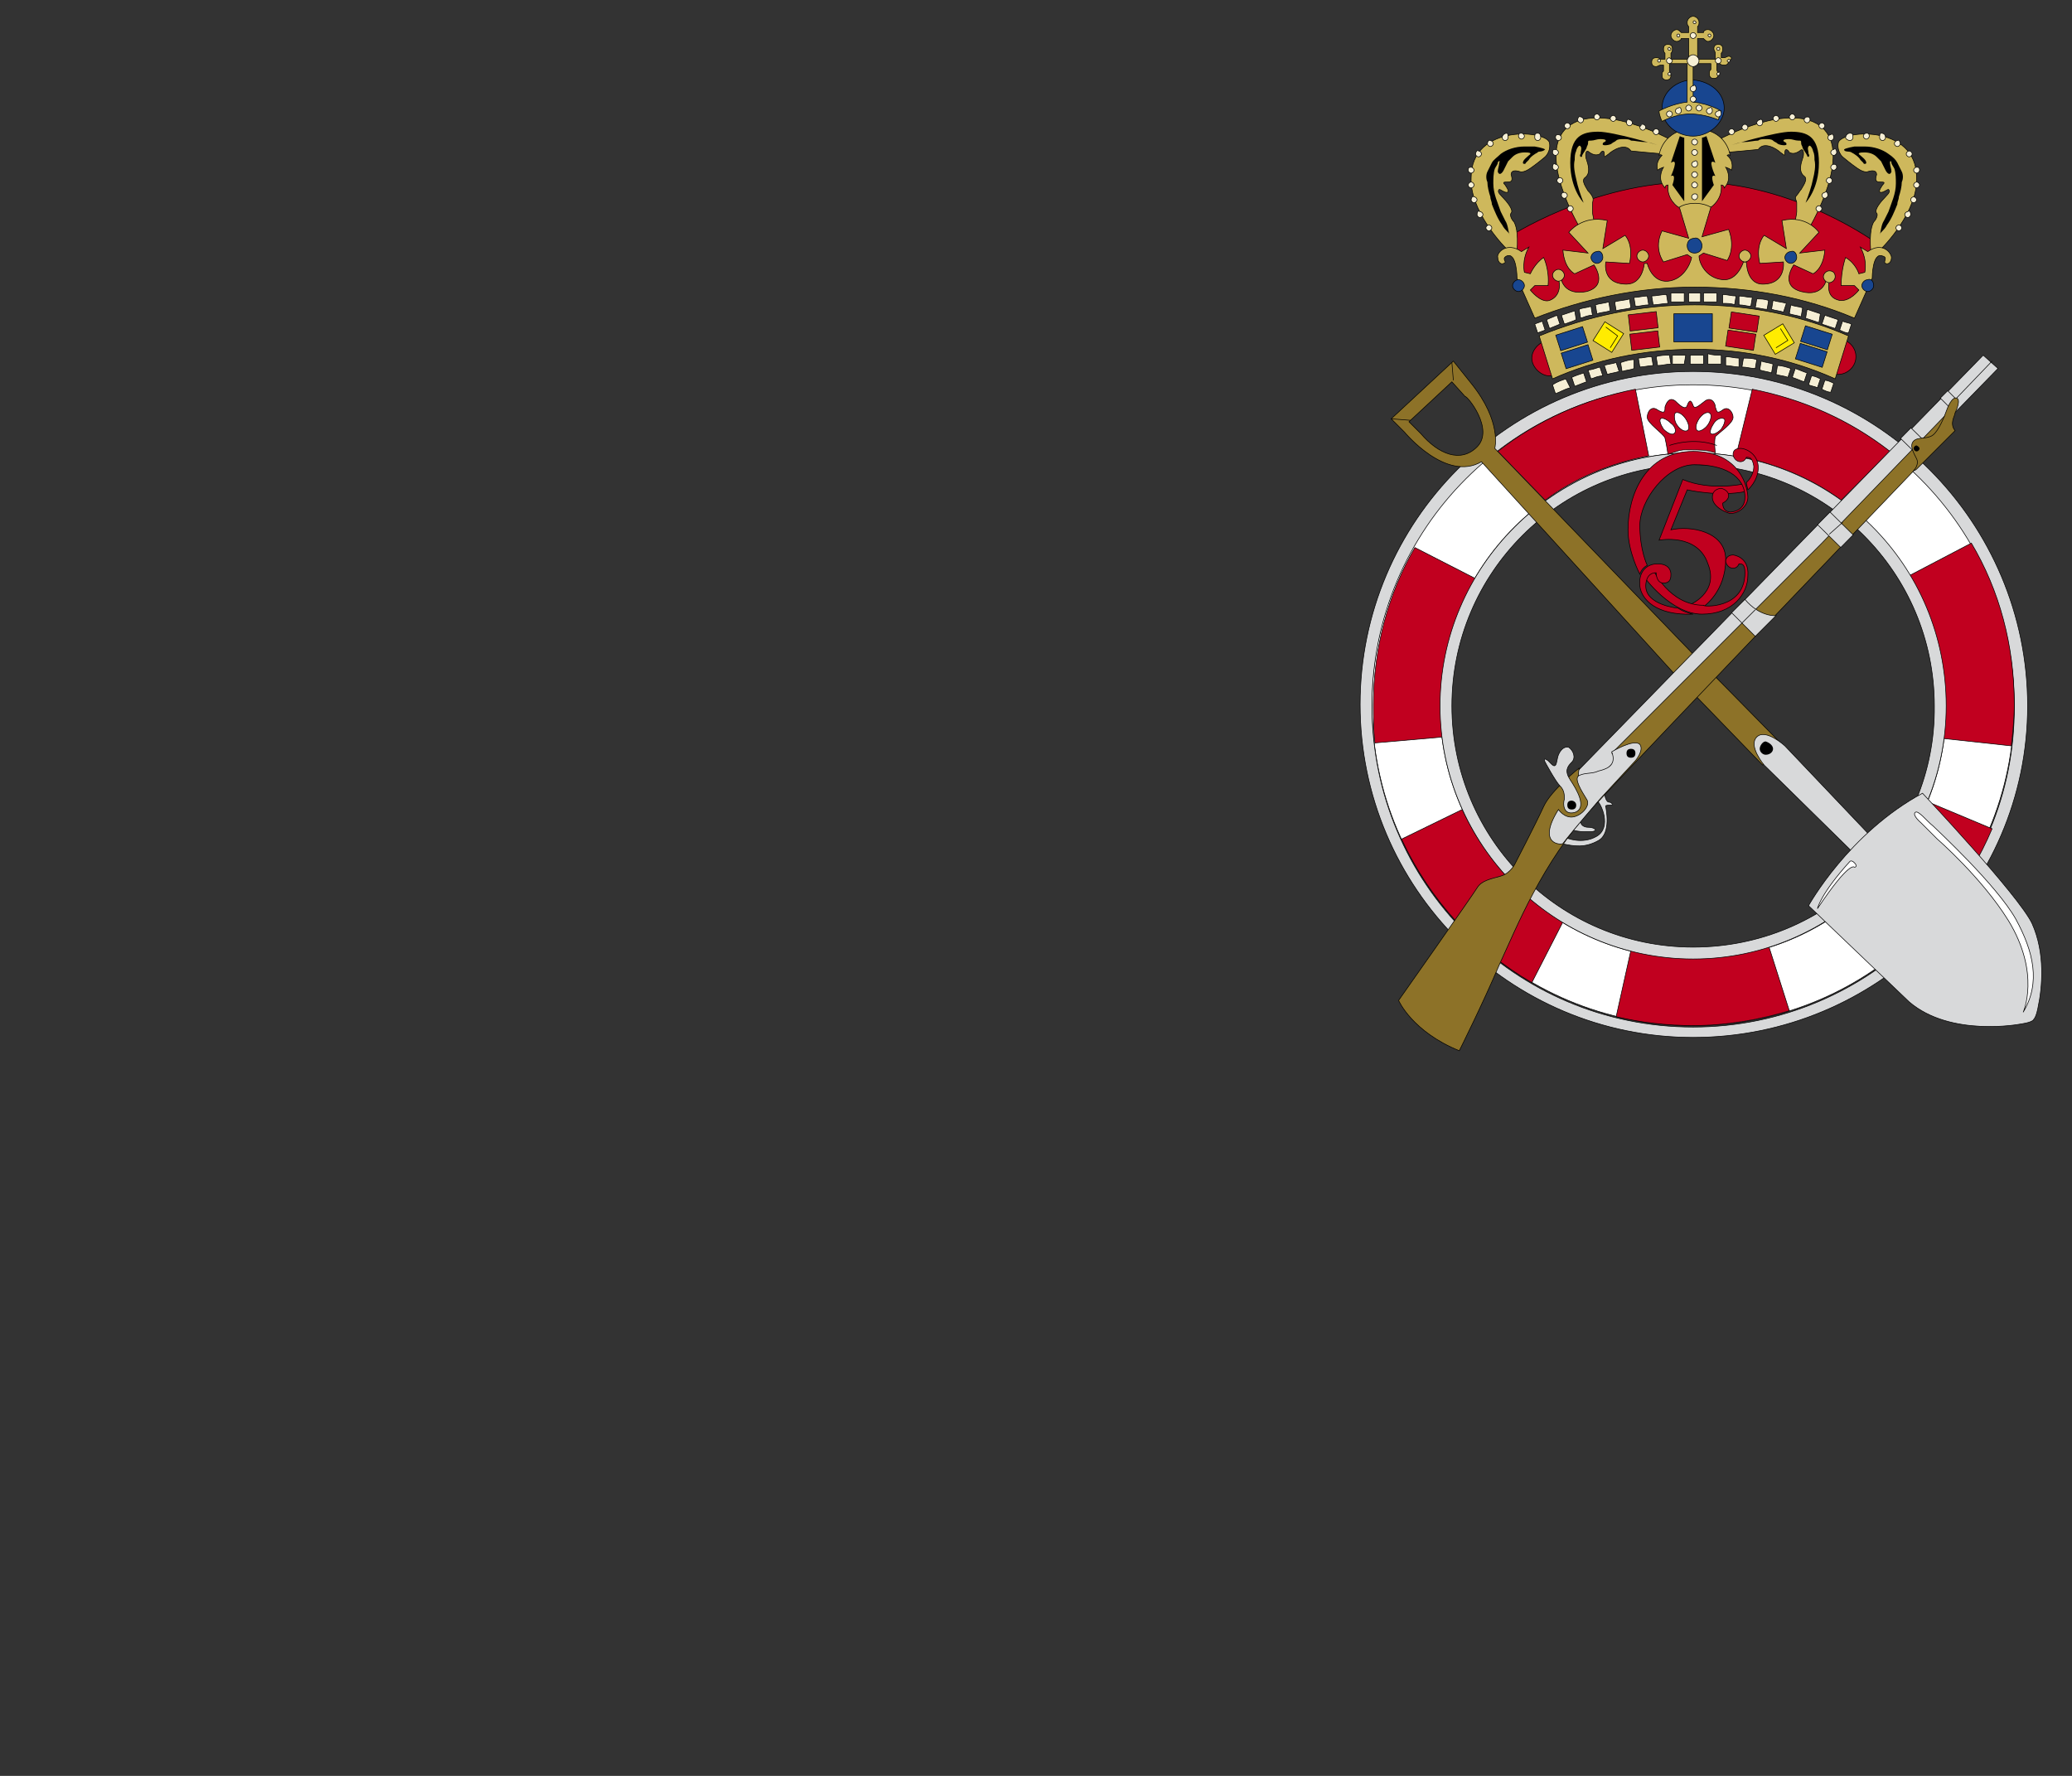 <?xml version="1.0" encoding="utf-8"?>
<!-- Generator: Adobe Illustrator 24.1.3, SVG Export Plug-In . SVG Version: 6.00 Build 0)  -->
<svg version="1.1" id="Lag_1" xmlns="http://www.w3.org/2000/svg" xmlns:xlink="http://www.w3.org/1999/xlink" x="0px" y="0px"
	 viewBox="0 0 140 120" style="enable-background:new 0 0 140 120;" xml:space="preserve">
<rect x="0" y="0" width="140" height="120" fill="#333333" stroke="none"/>
<style type="text/css">
	.st0{fill:#050606;stroke:#050606;stroke-width:8.778917e-02;stroke-miterlimit:10;}
	.st1{fill:#FFFFFF;stroke:#000000;stroke-width:4.081010e-02;}
	.st2{fill:#D8D9DA;stroke:#000000;stroke-width:4.081010e-02;}
	.st3{fill:#C1001F;stroke:#000000;stroke-width:4.081010e-02;}
	.st4{fill:#8D7228;stroke:#000000;stroke-width:4.081010e-02;}
	.st5{fill:none;stroke:#000000;stroke-width:4.081010e-02;}
	.st6{fill:#D8D9DA;stroke:#000000;stroke-width:4.080885e-02;stroke-miterlimit:4;}
	.st7{fill:#D8D9DA;stroke:#000000;stroke-width:4.081086e-02;stroke-miterlimit:4;}
	.st8{fill:#CEB85C;stroke:#000000;stroke-width:4.081010e-02;}
	.st9{fill:#F6EFD5;stroke:#000000;stroke-width:4.081010e-02;}
	.st10{fill:#FFEC00;stroke:#000000;stroke-width:4.081155e-02;stroke-miterlimit:4;}
	.st11{fill:#FFEC00;stroke:#000000;stroke-width:4.081038e-02;stroke-miterlimit:4;}
	.st12{fill:#184690;stroke:#000000;stroke-width:4.081010e-02;}
	.st13{fill:#184690;stroke:#000000;stroke-width:4.080959e-02;stroke-miterlimit:4;}
	.st14{fill:#184690;stroke:#000000;stroke-width:4.081039e-02;stroke-miterlimit:4;}
	.st15{fill:#C1001F;stroke:#000000;stroke-width:4.080941e-02;stroke-miterlimit:4;}
	.st16{fill:#C1001F;stroke:#000000;stroke-width:4.080960e-02;stroke-miterlimit:4;}
	.st17{fill:#184690;stroke:#000000;stroke-width:4.080854e-02;stroke-miterlimit:4;}
	.st18{fill:#184690;stroke:#000000;stroke-width:4.081153e-02;stroke-miterlimit:4;}
	.st19{fill:#C1001F;stroke:#000000;stroke-width:4.081075e-02;stroke-miterlimit:4;}
</style>
<path class="st0" d="M94.8,68.5"/>
<g>
	<path class="st1" d="M114.4,25.9c-12,0-21.7,9.7-21.7,21.7c0,12,9.7,21.7,21.7,21.7c12,0,21.7-9.7,21.7-21.7
		C136.2,35.7,126.4,25.9,114.4,25.9z M114.4,64.8c-9.4,0-17.1-7.7-17.1-17.1c0-9.4,7.7-17.1,17.1-17.1c9.4,0,17.1,7.7,17.1,17.1
		C131.5,57.1,123.9,64.8,114.4,64.8z"/>
	<path class="st2" d="M114.4,25.1c-12.4,0-22.5,10.1-22.5,22.5s10.1,22.5,22.5,22.5S137,60.1,137,47.7S126.9,25.1,114.4,25.1z
		 M114.4,69.4c-12,0-21.7-9.7-21.7-21.7c0-12,9.7-21.7,21.7-21.7c12,0,21.7,9.7,21.7,21.7C136.2,59.6,126.4,69.4,114.4,69.4z"/>
	<path class="st3" d="M124,61.8c2.8-1.9,5-4.5,6.3-7.6l4.3,1.8c-1.6,3.8-4.2,7-7.5,9.4L124,61.8z"/>
	<path class="st3" d="M110.2,64.2c1.4,0.3,2.8,0.5,4.2,0.5c1.8,0,3.5-0.3,5.1-0.8l1.4,4.4c-2,0.6-4.2,1-6.5,1
		c-1.8,0-3.5-0.2-5.2-0.6L110.2,64.2z"/>
	<path class="st3" d="M94.7,56.7c1.9,4.1,5,7.5,8.8,9.7l2.1-4.1c-3-1.8-5.3-4.4-6.8-7.6L94.7,56.7z"/>
	<path class="st3" d="M92.9,50.2c-0.1-0.8-0.1-1.7-0.1-2.6c0-3.8,1-7.5,2.8-10.6l4.1,2.1c-1.4,2.5-2.3,5.4-2.3,8.5
		c0,0.7,0,1.5,0.1,2.2L92.9,50.2z"/>
	<path class="st3" d="M133.2,36.7c1.9,3.2,2.9,6.9,2.9,10.9c0,0.9-0.1,1.9-0.2,2.8l-4.6-0.5c0.1-0.7,0.1-1.5,0.1-2.2
		c0-3.2-0.9-6.2-2.4-8.8L133.2,36.7z"/>
	<path class="st3" d="M127.7,30.5c-2.7-2.1-5.8-3.5-9.3-4.2l-1.1,4.5c2.6,0.5,5.1,1.5,7.1,3L127.7,30.5z"/>
	<path class="st3" d="M104.4,33.8c2-1.5,4.4-2.5,7-3l-0.9-4.5c-3.5,0.7-6.6,2.1-9.3,4.2L104.4,33.8z"/>
	<path class="st2" d="M114.4,30.6c-9.4,0-17.1,7.7-17.1,17.1c0,9.4,7.7,17.1,17.1,17.1c9.4,0,17.1-7.7,17.1-17.1
		C131.5,38.2,123.9,30.6,114.4,30.6z M114.4,64c-9,0-16.3-7.3-16.3-16.3s7.3-16.3,16.3-16.3s16.3,7.3,16.3,16.3
		C130.8,56.7,123.5,64,114.4,64z"/>
	<path class="st4" d="M114.4,44.2L101,30.3c0,0,0.5-1.8-1.6-4.4l-1.2-1.5L94,28.3l0.9,0.9c0,0,2.8,3.4,5.2,2l13,14.3l6,6.2l1.4-1.3
		L114.4,44.2z M99.8,30.2c-1.1,1.1-2.6,0.5-3.8-0.9l-0.8-0.8l2.9-2.7l0.9,1C99.1,26.7,101,29,99.8,30.2z"/>
	<path class="st2" d="M126.3,56.4l-5.7-6c0,0-1.3-1.2-1.9-0.6c-0.6,0.6,0.5,1.9,0.5,1.9l6,5.9L126.3,56.4z"/>
	<path d="M119.8,50.6c0,0.2-0.2,0.4-0.5,0.4c-0.2,0-0.4-0.2-0.4-0.4c0-0.2,0.2-0.5,0.4-0.5C119.6,50.2,119.8,50.4,119.8,50.6z"/>
	<path class="st2" d="M129,67.7c2.8,2.4,7.5,1.5,7.5,1.5s0.8-0.1,0.9-0.3c0.2-0.2,0.3-0.8,0.3-0.8c0.3-1.4,0.5-3.7-0.4-5.7
		c-0.9-1.9-7.4-8.8-7.4-8.8c-5,2.7-7.7,7.6-7.7,7.6L129,67.7z"/>
	<path class="st1" d="M136.7,68.4c0,0,1.2-2.6-1-6.2c-1.8-2.9-4.8-5.5-4.8-5.5l-1.1-1.1c0,0-0.6-0.5-0.4-0.7
		c0.2-0.2,0.8,0.6,1.2,0.9c0.3,0.3,4.3,4,5.6,6.3C137.4,64.3,137.9,66.4,136.7,68.4z"/>
	<path class="st1" d="M122.8,61.4c0,0,0.2-1,2.2-3.2c0,0,0.1-0.1,0.3,0.1c0.2,0.2,0.1,0.3,0,0.3C125.3,58.6,125,58.1,122.8,61.4z"/>
	<line class="st5" x1="98.1" y1="24.5" x2="98.2" y2="25.7"/>
	<line class="st5" x1="94" y1="28.3" x2="95.3" y2="28.4"/>
	<path class="st2" d="M106.6,52.1c0,0-0.2,0.8,0.4,1.5l28-28.7l-1-0.9L106.6,52.1"/>
	<path class="st2" d="M106.3,56.1c0,0,0.3,0.1,0.8,0.1s0.6,0,0.7-0.1c0-0.1-0.2-0.2-0.5-0.2c-0.2,0-0.5-0.1-0.5-0.4L106.3,56.1z"/>
	<path class="st2" d="M108.4,53.6c0,0,0.1,0.6,0.3,0.6c0.2,0,0.3,0.2,0.2,0.2c-0.1,0-0.5,0-0.4,0.1c0,0.1,0.4,1.8-0.5,2.3
		c-0.9,0.5-1.6,0.4-2.5,0.2l0.3-0.4c0,0,1.1,0.5,2.1-0.1c1-0.6,0.3-2.2,0-2.4L108.4,53.6z"/>
	<path class="st4" d="M108.9,50.9l14.2-14.2l8.4-8.7l0.5,1c0,0-21.2,22.1-24.5,25.7s-5,7.9-6.2,10.5c-1.1,2.6-2.7,5.8-2.7,5.8
		c-3.2-1.3-4.1-3.4-4.1-3.4s5-7.1,5.3-7.6c0.3-0.5,0.9-0.6,1.6-0.8s1-0.9,1-0.9s1.4-2.7,1.9-3.8c0.5-1.1,2.4-2.6,2.4-2.6
		s-0.1,0.5,0,0.8c0.1,0.3,0.9,0,0.9,0S110.3,51.9,108.9,50.9"/>
	<path class="st2" d="M104.4,51.5c0,0-0.2-0.4,0.2-0.1c0.3,0.3,0.5,0.6,0.6,0c0.1-0.7,0.5-1,0.8-0.9c0.3,0.2,0.5,0.7,0.2,1
		c-0.3,0.3-0.5,0.6-0.1,1.2c0.4,0.6,1.2,1.9,0.3,2.2c-0.8,0.2-0.8-0.6-0.7-0.9c0-0.3,0-0.6-0.3-0.9
		C105.1,52.8,104.4,51.5,104.4,51.5z"/>
	<path d="M106.5,54.4c0,0.2-0.1,0.3-0.3,0.3c-0.2,0-0.3-0.1-0.3-0.3c0-0.2,0.1-0.3,0.3-0.3C106.3,54.1,106.5,54.2,106.5,54.4z"/>
	<path class="st2" d="M105.3,54.7c0,0,0.4,0.6,1,0.5c0.6-0.1,1.2-0.8,0.9-1.2c-0.3-0.5-0.9-1.4-0.5-1.6c0.4-0.2,0.9-0.1,1.3-0.3
		c0.4-0.1,1.3-0.3,0.9-1.3c0,0,1.5-0.9,1.9-0.5c0.3,0.4-0.3,1.1-0.3,1.1l-2.4,2.6c0,0-1.9,2.2-2.5,3
		C105.5,57.1,103.8,57.1,105.3,54.7z"/>
	<path d="M110.5,50.9c0,0.2-0.1,0.3-0.3,0.3c-0.2,0-0.3-0.1-0.3-0.3c0-0.2,0.1-0.3,0.3-0.3C110.4,50.6,110.5,50.7,110.5,50.9z"/>
	<path class="st5" d="M108.9,50.9"/>
	<polygon class="st2" points="132.2,27 131.7,27.5 131.1,26.9 131.6,26.4 	"/>
	<rect x="128.7" y="29.1" transform="matrix(0.7 -0.714 0.714 0.7 17.55 101.146)" class="st6" width="1" height="1.2"/>
	<g>
		<path class="st4" d="M132.1,29.1l-2.6,2.6c0,0-0.1,0.1-0.2,0.1c0,0,0.4-0.4,0.2-0.8c-0.2-0.4-0.5-0.9-0.2-1.2
			c0.3-0.3,0.9-0.1,1.3-0.4c0.4-0.3,0.8-1.3,0.9-1.6c0.1-0.3,0.4-1,0.7-0.9c0.3,0.1,0,0.8-0.1,1C132.1,28.1,131.7,28.6,132.1,29.1z"
			/>
		<path d="M129.7,30.3c0,0.1-0.1,0.2-0.2,0.2c-0.1,0-0.2-0.1-0.2-0.2c0-0.1,0.1-0.2,0.2-0.2C129.7,30.2,129.7,30.3,129.7,30.3z"/>
	</g>
	
		<rect x="123.4" y="34.6" transform="matrix(0.702 -0.712 0.712 0.702 11.545 99.023)" class="st7" width="1.2" height="2.2"/>
	<path class="st2" d="M117.9,40.5l-0.9,0.9l1.6,1.6l1.4-1.4C120,41.6,118.9,41.7,117.9,40.5z"/>
	<line class="st5" x1="132.2" y1="26.9" x2="134.6" y2="24.4"/>
	<line class="st5" x1="124.5" y1="35.3" x2="123.6" y2="36.1"/>
	<line class="st5" x1="118.6" y1="41.2" x2="117.7" y2="42.1"/>
	<path class="st3" d="M117.1,28.2c0-0.3-0.3-0.8-0.7-0.5c-0.4,0.3-0.4,0.1-0.5-0.2c0-0.3-0.3-0.7-0.7-0.4c-0.4,0.3-0.7,0.6-0.8,0.3
		c-0.1-0.3-0.2-0.3-0.2-0.3s-0.1,0-0.2,0.3c-0.1,0.3-0.4,0.1-0.8-0.3c-0.4-0.3-0.6,0.1-0.7,0.4c0,0.3,0,0.5-0.5,0.2
		c-0.4-0.3-0.7,0.1-0.7,0.5s1.1,1.1,1.2,1.4c0.1,0.4,0.2,1.1,0.2,1.1c0.6-0.2,0.8-0.3,1.2-0.3l0.4,0c0.5,0,1,0,1.6,0.2
		c0,0-0.1-0.7,0-1.1C116.2,29.2,117.1,28.6,117.1,28.2z M113.1,29.3c-0.1,0.1-0.4,0-0.7-0.3c-0.2-0.3-0.3-0.6-0.2-0.7
		c0.1-0.1,0.4,0,0.7,0.3C113.2,28.8,113.3,29.2,113.1,29.3z M114,29.1c-0.2,0.1-0.5-0.1-0.7-0.4c-0.2-0.3-0.2-0.7-0.1-0.8
		c0.2-0.1,0.5,0.1,0.7,0.4C114.1,28.6,114.2,29,114,29.1z M114.7,29.1c-0.2-0.1-0.1-0.5,0.1-0.8c0.2-0.3,0.5-0.5,0.7-0.4
		c0.2,0.1,0.1,0.5-0.1,0.8C115.2,29,114.8,29.2,114.7,29.1z M115.6,29.3c-0.1-0.1,0-0.4,0.2-0.7c0.2-0.3,0.5-0.4,0.7-0.3
		c0.1,0.1,0,0.4-0.2,0.7C116,29.3,115.7,29.4,115.6,29.3z"/>
	<path class="st5" d="M112.8,30.1c0,0,1.6-0.6,3.2,0"/>
	<path class="st3" d="M118,30.9c0,0-0.1,0.3-0.4,0.3c-0.3,0-0.5-0.3-0.5-0.5s0.1-0.4,0.5-0.4s1.2,0.4,1.2,1.3c0,0.9-0.7,1.5-0.7,1.5
		s-0.1-0.4-0.1-0.5c0,0,0.5-0.4,0.5-1.1C118.4,30.9,118.2,30.9,118,30.9z"/>
	<path class="st3" d="M114.1,40.9c0,0,0.6,0.2,1,0.1c0,0,1.5-1,1.5-3.2c0-1.9-2.4-2.3-3.7-2l1.1-2.7c0,0,2.2,0.5,4,0.1
		c0,0,0-0.3-0.2-0.5c0,0-2.2,0.5-4.1-0.3l-1.6,4.1c0,0,2.6-0.5,3.3,1.6C116.2,40.1,114.1,40.9,114.1,40.9z"/>
	<path class="st3" d="M117.9,38.7c0-0.6-0.2-0.6-0.4-0.6c0,0-0.1,0.3-0.4,0.3c-0.3,0-0.5-0.3-0.5-0.5c0-0.1,0.1-0.4,0.5-0.4
		c0,0,1.1,0.1,1,1.4c0,1.2-1,2.6-3.1,2.6c-2.1,0-3.9-2.5-3.9-2.5l0.6-0.5c0,0,1.1,2.4,3.4,2.4C115,41,117.9,41.2,117.9,38.7z"/>
	<path class="st3" d="M111.9,38.7c0,0,0,0.7,0.5,0.7c0.5,0,0.5-0.4,0.5-0.6c0-0.2-0.1-0.7-0.9-0.7c-0.8,0-1.3,0.6-1.2,1.5
		c0.1,0.9,1.1,2,3.6,1.9c0,0-0.6-0.1-1-0.4c0,0-2.2-0.2-2.2-1.5C111.2,39.5,111.2,38.7,111.9,38.7z"/>
	<path class="st3" d="M116.4,34c0,0,0.4-0.2,0.4-0.5c0-0.4-0.5-0.5-0.5-0.5s-0.6,0-0.6,0.6c0,0.6,0.8,1,1.2,1.1
		c0.6,0,1.2-0.5,1.2-1.1c0-0.6-0.5-3.1-3.7-3.1c-3.2,0-4.4,2.9-4.4,5.3c0,1.5,0.8,3,0.8,3s0.1-0.4,0.5-0.6c0,0-0.5-1-0.5-2.7
		s1.8-4.1,3.7-4.1c1.9,0,3.4,0.7,3.4,2.2c0,1-1,1-1,1S116.4,34.6,116.4,34z"/>
	<path class="st3" d="M101.8,16.1c0,0,5.7-3.8,12.6-3.8s12.5,4.2,12.5,4.2l-2,4.7c0,0-10.5-4.6-21.1,0L101.8,16.1z"/>
	<g>
		<path class="st8" d="M116.2,9.4c0,0,4.8-2.6,6.9-0.8c2.1,1.8-0.8,6.7-0.8,6.7l-1-0.3c0-0.2,0.1-0.5,0.1-0.7c0-0.2,0-0.4,0-0.6
			c0-0.2-0.2-0.3,0-0.5c0.1-0.1,0.2-0.3,0.3-0.4c0.1-0.2,0.5-0.7,0.2-0.9c-0.4-0.3-0.2-0.9-0.1-1.2c0.1-0.2,0.1-0.8-0.2-0.5
			c-0.3,0.2-0.5,0.2-0.7,0.1c-0.1-0.2-0.3-0.3-0.3,0s0,0.2-0.3,0c-0.2-0.2-1.1-0.8-1.5-0.2c0,0-2,0.2-2.3,0.2L116.2,9.4z"/>
		<path class="st9" d="M123.1,14.1c0,0.1-0.1,0.2-0.2,0.2c-0.1,0-0.2-0.1-0.2-0.2s0.1-0.2,0.2-0.2C123,13.9,123.1,14,123.1,14.1z"/>
		<path class="st9" d="M123.5,13.2c0,0.1-0.1,0.2-0.2,0.2s-0.2-0.1-0.2-0.2s0.1-0.2,0.2-0.2C123.4,12.9,123.5,13,123.5,13.2z"/>
		<path class="st9" d="M123.8,12.2c0,0.1-0.1,0.2-0.2,0.2c-0.1,0-0.2-0.1-0.2-0.2s0.1-0.2,0.2-0.2C123.7,12,123.8,12.1,123.8,12.2z"
			/>
		<path class="st9" d="M124.1,11.3c0,0.1-0.1,0.2-0.2,0.2c-0.1,0-0.2-0.1-0.2-0.2s0.1-0.2,0.2-0.2S124.1,11.1,124.1,11.3z"/>
		<path class="st9" d="M124.1,10.3c0,0.1-0.1,0.2-0.2,0.2s-0.2-0.1-0.2-0.2s0.1-0.2,0.2-0.2C124,10,124.1,10.1,124.1,10.3z"/>
		<path class="st9" d="M123.9,9.3c0,0.1-0.1,0.2-0.2,0.2c-0.1,0-0.2-0.1-0.2-0.2c0-0.1,0.1-0.2,0.2-0.2C123.8,9,123.9,9.1,123.9,9.3
			z"/>
		<path class="st9" d="M123.3,8.5c0,0.1-0.1,0.2-0.2,0.2c-0.1,0-0.2-0.1-0.2-0.2c0-0.1,0.1-0.2,0.2-0.2
			C123.2,8.3,123.3,8.4,123.3,8.5z"/>
		<path class="st9" d="M122.3,8.1c0,0.1-0.1,0.2-0.2,0.2s-0.2-0.1-0.2-0.2c0-0.1,0.1-0.2,0.2-0.2S122.3,7.9,122.3,8.1z"/>
		<path class="st9" d="M121.3,7.9c0,0.1-0.1,0.2-0.2,0.2s-0.2-0.1-0.2-0.2s0.1-0.2,0.2-0.2C121.2,7.7,121.3,7.8,121.3,7.9z"/>
		<path class="st9" d="M120.2,8c0,0.1-0.1,0.2-0.2,0.2c-0.1,0-0.2-0.1-0.2-0.2c0-0.1,0.1-0.2,0.2-0.2C120.1,7.8,120.2,7.9,120.2,8z"
			/>
		<path class="st9" d="M119.1,8.3c0,0.1-0.1,0.2-0.2,0.2c-0.1,0-0.2-0.1-0.2-0.2c0-0.1,0.1-0.2,0.2-0.2C119,8,119.1,8.1,119.1,8.3z"
			/>
		<path class="st9" d="M118.1,8.6c0,0.1-0.1,0.2-0.2,0.2c-0.1,0-0.2-0.1-0.2-0.2c0-0.1,0.1-0.2,0.2-0.2C118,8.4,118.1,8.5,118.1,8.6
			z"/>
		<path class="st9" d="M117.2,8.9c0,0.1-0.1,0.2-0.2,0.2s-0.2-0.1-0.2-0.2c0-0.1,0.1-0.2,0.2-0.2S117.2,8.8,117.2,8.9z"/>
		<path d="M117,9.8c0,0,3-0.9,4-0.9c1.1,0,1.9,0.3,1.9,2.1s-0.9,2.7-0.9,2.7c0.2-0.5,0.4-1.1,0.5-1.6c0.1-0.4,0.2-0.9,0.1-1.3
			c0-0.2,0-0.4-0.1-0.6c0-0.1-0.2-0.5-0.3-0.3c-0.1,0.1,0,0.3,0,0.5c0,0,0.1,0.1,0,0.2c0,0-0.1,0-0.1-0.1c-0.1-0.2-0.2-0.3-0.3-0.5
			c0-0.1-0.1-0.2-0.1-0.3c0-0.2,0-0.2-0.2-0.2c-0.2,0-0.4-0.1-0.6-0.1c-0.1,0-0.4,0-0.4,0.1c0,0.1,0.2,0.1,0.2,0.2
			c0.1,0.2-0.5,0.1-0.6,0c-0.1-0.1-0.2-0.1-0.3-0.2c-0.1-0.1-0.3-0.1-0.5-0.1c-0.2,0-0.4,0-0.5,0.1c-0.3,0-0.6,0.1-1,0.1
			C117.6,9.6,117.3,9.7,117,9.8z"/>
	</g>
	<g>
		<path class="st8" d="M112.8,9.4c0,0-4.8-2.6-6.9-0.8c-2.1,1.8,0.8,6.7,0.8,6.7l1-0.3c0-0.2-0.1-0.5-0.1-0.7c0-0.2,0-0.4,0-0.5
			c0-0.2,0.1-0.3,0-0.5c-0.1-0.2-0.2-0.3-0.3-0.4c-0.1-0.2-0.5-0.7-0.2-0.9c0.4-0.3,0.2-0.9,0.1-1.2c-0.1-0.2-0.1-0.8,0.2-0.5
			c0.3,0.2,0.5,0.2,0.7,0.1c0.1-0.2,0.3-0.3,0.3,0s0,0.2,0.3,0c0.2-0.2,1.1-0.8,1.5-0.2c0,0,2,0.2,2.3,0.2L112.8,9.4z"/>
		<path class="st9" d="M105.9,14.1c0,0.1,0.1,0.2,0.2,0.2c0.1,0,0.2-0.1,0.2-0.2s-0.1-0.2-0.2-0.2S105.9,14,105.9,14.1z"/>
		<path class="st9" d="M105.5,13.2c0,0.1,0.1,0.2,0.2,0.2s0.2-0.1,0.2-0.2s-0.1-0.2-0.2-0.2S105.5,13,105.5,13.2z"/>
		<path class="st9" d="M105.2,12.2c0,0.1,0.1,0.2,0.2,0.2s0.2-0.1,0.2-0.2s-0.1-0.2-0.2-0.2C105.3,12,105.2,12.1,105.2,12.2z"/>
		<path class="st9" d="M104.9,11.3c0,0.1,0.1,0.2,0.2,0.2s0.2-0.1,0.2-0.2s-0.1-0.2-0.2-0.2C105,11,104.9,11.1,104.9,11.3z"/>
		<path class="st9" d="M104.9,10.3c0,0.1,0.1,0.2,0.2,0.2s0.2-0.1,0.2-0.2s-0.1-0.2-0.2-0.2S104.9,10.1,104.9,10.3z"/>
		<path class="st9" d="M105.1,9.3c0,0.1,0.1,0.2,0.2,0.2s0.2-0.1,0.2-0.2c0-0.1-0.1-0.2-0.2-0.2S105.1,9.1,105.1,9.3z"/>
		<path class="st9" d="M105.7,8.5c0,0.1,0.1,0.2,0.2,0.2s0.2-0.1,0.2-0.2c0-0.1-0.1-0.2-0.2-0.2S105.7,8.4,105.7,8.5z"/>
		<path class="st9" d="M106.6,8.1c0,0.1,0.1,0.2,0.2,0.2s0.2-0.1,0.2-0.2c0-0.1-0.1-0.2-0.2-0.2C106.8,7.8,106.6,7.9,106.6,8.1z"/>
		<path class="st9" d="M107.7,7.9c0,0.1,0.1,0.2,0.2,0.2c0.1,0,0.2-0.1,0.2-0.2s-0.1-0.2-0.2-0.2S107.7,7.8,107.7,7.9z"/>
		<path class="st9" d="M108.8,8c0,0.1,0.1,0.2,0.2,0.2s0.2-0.1,0.2-0.2c0-0.1-0.1-0.2-0.2-0.2C108.9,7.8,108.8,7.9,108.8,8z"/>
		<path class="st9" d="M109.9,8.3c0,0.1,0.1,0.2,0.2,0.2s0.2-0.1,0.2-0.2c0-0.1-0.1-0.2-0.2-0.2C110,8,109.9,8.1,109.9,8.3z"/>
		<path class="st9" d="M110.8,8.6c0,0.1,0.1,0.2,0.2,0.2c0.1,0,0.2-0.1,0.2-0.2s-0.1-0.2-0.2-0.2C111,8.4,110.8,8.5,110.8,8.6z"/>
		<path class="st9" d="M111.7,8.9c0,0.1,0.1,0.2,0.2,0.2c0.1,0,0.2-0.1,0.2-0.2c0-0.1-0.1-0.2-0.2-0.2
			C111.8,8.7,111.7,8.8,111.7,8.9z"/>
		<path d="M112,9.8c0,0-3-0.9-4-0.9c-1.1,0-1.9,0.3-1.9,2.1s0.9,2.7,0.9,2.7c-0.2-0.5-0.4-1.1-0.5-1.6c-0.1-0.4-0.2-0.9-0.1-1.3
			c0-0.2,0-0.4,0.1-0.6c0-0.1,0.2-0.5,0.3-0.3c0.1,0.1,0,0.3,0,0.5c0,0-0.1,0.1,0,0.2c0.1,0,0.1,0,0.1-0.1c0.1-0.2,0.2-0.3,0.3-0.5
			c0-0.1,0.1-0.2,0.1-0.3c0-0.2,0-0.2,0.2-0.2c0.2,0,0.4-0.1,0.6-0.1c0.1,0,0.4,0,0.4,0.1c0,0.1-0.2,0.1-0.2,0.2
			c-0.1,0.2,0.5,0.1,0.6,0c0.1-0.1,0.2-0.1,0.3-0.2c0.1-0.1,0.3-0.1,0.5-0.1c0.2,0,0.4,0,0.5,0.1c0.3,0,0.6,0.1,1,0.1
			C111.4,9.6,111.7,9.7,112,9.8z"/>
	</g>
	<path class="st8" d="M115.6,14c0,0,0.8-0.5,0.7-1.5c0,0,0.2,0,0.2,0.2c0,0,0.3-0.3,0.3-0.7s-0.2-0.7-0.2-0.7s0.3,0.1,0.4,0.2
		c0,0,0.2-0.6-0.3-1c0,0,0.1-0.1,0.2,0c0,0-0.2-1.8-2.4-1.8h0c-2.2,0-2.4,1.8-2.4,1.8c0.1-0.1,0.2,0,0.2,0c-0.5,0.5-0.3,1-0.3,1
		c0.1-0.1,0.4-0.2,0.4-0.2s-0.2,0.3-0.2,0.7s0.3,0.7,0.3,0.7c0-0.2,0.2-0.2,0.2-0.2c-0.1,1,0.7,1.5,0.7,1.5L115.6,14L115.6,14z"/>
	<path d="M113.5,9.2c0,0,0.2,0.1,0.3,0.1v4.3l-0.8-1.1c0,0,0.3-0.8-0.1-0.6c0,0,0.6-1.3,0-0.9L113.5,9.2z"/>
	<path d="M115.3,9.2c0,0-0.2,0.1-0.3,0.1v4.3l0.8-1.1c0,0-0.3-0.8,0.1-0.6c0,0-0.6-1.3,0-0.9L115.3,9.2z"/>
	<path class="st9" d="M114.7,9.6c0,0.1-0.1,0.2-0.2,0.2c-0.1,0-0.2-0.1-0.2-0.2s0.1-0.2,0.2-0.2S114.7,9.5,114.7,9.6z"/>
	<path class="st9" d="M114.7,10.3c0,0.1-0.1,0.2-0.2,0.2c-0.1,0-0.2-0.1-0.2-0.2c0-0.1,0.1-0.2,0.2-0.2S114.7,10.2,114.7,10.3z"/>
	<path class="st9" d="M114.7,11.1c0,0.1-0.1,0.2-0.2,0.2c-0.1,0-0.2-0.1-0.2-0.2s0.1-0.2,0.2-0.2C114.6,10.8,114.7,10.9,114.7,11.1z
		"/>
	<path class="st9" d="M114.7,11.8c0,0.1-0.1,0.2-0.2,0.2c-0.1,0-0.2-0.1-0.2-0.2s0.1-0.2,0.2-0.2S114.7,11.7,114.7,11.8z"/>
	<path class="st9" d="M114.7,12.5c0,0.1-0.1,0.2-0.2,0.2c-0.1,0-0.2-0.1-0.2-0.2s0.1-0.2,0.2-0.2S114.7,12.4,114.7,12.5z"/>
	<path class="st9" d="M114.7,13.3c0,0.1-0.1,0.2-0.2,0.2c-0.1,0-0.2-0.1-0.2-0.2c0-0.1,0.1-0.2,0.2-0.2S114.7,13.1,114.7,13.3z"/>
	<path class="st8" d="M102.1,17.1c-0.6-0.5-2.8-2.9-2.7-5.1c0-3.7,5.3-3.2,5.3-2.3c0,0,0.1,0.5-0.3,0.9c-0.6,0.5-0.9,0.7-0.9,0.7
		s-0.5,0.4-0.8,0.3c-0.3-0.1-0.6-0.1-0.6,0.2c0.1,0.3,0.1,0.5-0.2,0.5c-0.3,0-0.4,0-0.2,0.2c0.2,0.3,0.3,0.5,0.1,0.5
		s-0.4-0.2-0.5-0.2c-0.1,0.1-0.1,0.2,0.2,0.5c0.3,0.3,0.8,0.9,0.6,1.1c-0.1,0.1,0,0.4,0.2,0.6c0.1,0.2,0.3,0.6,0.2,2H102.1z"/>
	<path class="st9" d="M101.5,9.3c0,0.1,0.1,0.2,0.2,0.2s0.2-0.1,0.2-0.2S101.9,9,101.8,9S101.5,9.1,101.5,9.3z"/>
	<path class="st9" d="M103.7,9.3c0,0.1,0.1,0.2,0.2,0.2s0.2-0.1,0.2-0.2S104.1,9,103.9,9S103.7,9.1,103.7,9.3z"/>
	<path class="st9" d="M102.6,9.2c0,0.1,0.1,0.2,0.2,0.2s0.2-0.1,0.2-0.2c0-0.1-0.1-0.2-0.2-0.2S102.6,9,102.6,9.2z"/>
	<path class="st9" d="M99.7,10.4c0,0.1,0.1,0.2,0.2,0.2s0.2-0.1,0.2-0.2s-0.1-0.2-0.2-0.2C99.8,10.1,99.7,10.3,99.7,10.4z"/>
	<path class="st9" d="M99.2,11.5c0,0.1,0.1,0.2,0.2,0.2s0.2-0.1,0.2-0.2s-0.1-0.2-0.2-0.2S99.2,11.3,99.2,11.5z"/>
	<path class="st9" d="M100.5,9.7c0,0.1,0.1,0.2,0.2,0.2s0.2-0.1,0.2-0.2c0-0.1-0.1-0.2-0.2-0.2C100.6,9.4,100.5,9.6,100.5,9.7z"/>
	<path class="st9" d="M99.2,12.5c0,0.1,0.1,0.2,0.2,0.2s0.2-0.1,0.2-0.2s-0.1-0.2-0.2-0.2S99.2,12.4,99.2,12.5z"/>
	<path class="st9" d="M99.4,13.5c0,0.1,0.1,0.2,0.2,0.2s0.2-0.1,0.2-0.2s-0.1-0.2-0.2-0.2C99.5,13.2,99.4,13.4,99.4,13.5z"/>
	<path class="st9" d="M99.8,14.5c0,0.1,0.1,0.2,0.2,0.2s0.2-0.1,0.2-0.2s-0.1-0.2-0.2-0.2C99.9,14.2,99.8,14.3,99.8,14.5z"/>
	<path class="st9" d="M100.4,15.4c0,0.1,0.1,0.2,0.2,0.2c0.1,0,0.2-0.1,0.2-0.2c0-0.1-0.1-0.2-0.2-0.2S100.4,15.3,100.4,15.4z"/>
	<path d="M104.4,10.1c-0.1-0.1-0.7-0.2-0.7-0.2c-0.2,0-0.5,0-0.7,0c-0.6,0-1.2,0.2-1.6,0.5c-0.2,0.2-0.5,0.4-0.6,0.6
		c-0.1,0.2-0.2,0.4-0.3,0.6c-0.1,0.2-0.1,0.5,0,0.7c0,0.3,0.1,0.7,0.2,1c0,0.2,0.1,0.3,0.1,0.5c0.2,0.5,0.4,1,0.7,1.4
		c0.1,0.2,0.2,0.3,0.4,0.5c0,0,0.1,0.1,0.1,0.2c-0.1-0.3-0.1-0.7-0.3-1c-0.1-0.2-0.2-0.4-0.3-0.6c-0.2-0.6-0.5-1.2-0.5-1.9
		c0-0.3,0-0.7,0.1-1c0.1-0.2,0.2-0.3,0.2-0.4c0-0.1,0.2-0.2,0.1,0c0,0.2-0.1,0.4-0.1,0.6c0.1,0.3,0.3,0.1,0.4-0.1
		c0.1-0.2,0.2-0.4,0.3-0.6c0.1-0.1,0.2-0.2,0.3-0.3c0.2-0.2,0.5-0.3,0.8-0.3c0.2,0,0.6,0,0.3,0.2c-0.1,0.1-0.4,0.3-0.4,0.5
		c0,0.1,0.2,0.1,0.2,0c0.1-0.1,0.1-0.1,0.2-0.2c0.1-0.2,0.4-0.4,0.6-0.5C103.9,10.2,104.2,10.3,104.4,10.1
		C104.4,10.1,104.4,10.1,104.4,10.1z"/>
	<path class="st8" d="M126.8,17.1c0.6-0.5,2.8-2.9,2.7-5.1c0-3.7-5.3-3.2-5.3-2.3c0,0-0.1,0.5,0.3,0.9c0.6,0.5,0.9,0.7,0.9,0.7
		s0.5,0.4,0.8,0.3c0.3-0.1,0.6-0.1,0.6,0.2c-0.1,0.3-0.1,0.5,0.2,0.5c0.3,0,0.4,0,0.2,0.2c-0.2,0.3-0.3,0.5-0.1,0.5
		c0.2,0,0.4-0.2,0.5-0.2c0.1,0.1,0.1,0.2-0.2,0.5c-0.3,0.3-0.8,0.9-0.6,1.1c0.1,0.1,0,0.4-0.2,0.6c-0.1,0.2-0.3,0.6-0.2,2
		C126.5,17.1,126.8,17.1,126.8,17.1z"/>
	<path class="st9" d="M127.4,9.3c0,0.1-0.1,0.2-0.2,0.2c-0.1,0-0.2-0.1-0.2-0.2S127,9,127.1,9C127.3,9,127.4,9.1,127.4,9.3z"/>
	<path class="st9" d="M125.2,9.3c0,0.1-0.1,0.2-0.2,0.2c-0.1,0-0.3-0.1-0.3-0.2S124.8,9,125,9S125.2,9.1,125.2,9.3z"/>
	<path class="st9" d="M126.3,9.2c0,0.1-0.1,0.2-0.2,0.2s-0.2-0.1-0.2-0.2c0-0.1,0.1-0.2,0.2-0.2S126.3,9,126.3,9.2z"/>
	<path class="st9" d="M129.2,10.4c0,0.1-0.1,0.2-0.2,0.2s-0.2-0.1-0.2-0.2s0.1-0.2,0.2-0.2S129.2,10.3,129.2,10.4z"/>
	<path class="st9" d="M129.7,11.5c0,0.1-0.1,0.2-0.2,0.2s-0.2-0.1-0.2-0.2s0.1-0.2,0.2-0.2S129.7,11.3,129.7,11.5z"/>
	<path class="st9" d="M128.4,9.7c0,0.1-0.1,0.2-0.2,0.2s-0.2-0.1-0.2-0.2c0-0.1,0.1-0.2,0.2-0.2C128.3,9.4,128.4,9.6,128.4,9.7z"/>
	<path class="st9" d="M129.7,12.5c0,0.1-0.1,0.2-0.2,0.2s-0.2-0.1-0.2-0.2s0.1-0.2,0.2-0.2S129.7,12.4,129.7,12.5z"/>
	<path class="st9" d="M129.5,13.5c0,0.1-0.1,0.2-0.2,0.2s-0.2-0.1-0.2-0.2s0.1-0.2,0.2-0.2S129.5,13.4,129.5,13.5z"/>
	<path class="st9" d="M129.1,14.5c0,0.1-0.1,0.2-0.2,0.2c-0.1,0-0.2-0.1-0.2-0.2s0.1-0.2,0.2-0.2C129,14.2,129.1,14.3,129.1,14.5z"
		/>
	<path class="st9" d="M128.5,15.4c0,0.1-0.1,0.2-0.2,0.2s-0.2-0.1-0.2-0.2c0-0.1,0.1-0.2,0.2-0.2C128.4,15.2,128.5,15.3,128.5,15.4z
		"/>
	<path class="st3" d="M105.9,24.2c0,0.7-0.6,1.2-1.2,1.2s-1.2-0.6-1.2-1.2s0.6-1.2,1.2-1.2C105.3,22.9,105.9,23.5,105.9,24.2z"/>
	<path class="st3" d="M125.4,24.1c0,0.7-0.6,1.2-1.2,1.2s-1.2-0.6-1.2-1.2c0-0.7,0.6-1.2,1.2-1.2C124.8,22.9,125.4,23.4,125.4,24.1z
		"/>
	<path class="st8" d="M104,22.7c3.2-1.3,6.7-2.1,10.5-2.1c3.7,0,7.2,0.7,10.4,2.1l-0.9,2.9c-2.9-1.3-6.1-2-9.5-2
		c-3.4,0-6.7,0.7-9.6,2L104,22.7z"/>
	<g>
		<rect x="108" y="22" transform="matrix(0.534 -0.845 0.845 0.534 31.374 102.523)" class="st10" width="1.5" height="1.5"/>
		<polyline class="st5" points="108.5,22.1 109.3,22.7 108.8,23.5 		"/>
	</g>
	<g>
		
			<rect x="119.4" y="22.1" transform="matrix(0.855 -0.519 0.519 0.855 5.617 65.731)" class="st11" width="1.5" height="1.5"/>
		<polyline class="st5" points="120.3,22.2 120.8,23 120,23.5 		"/>
	</g>
	<rect x="113.1" y="21.2" class="st12" width="2.6" height="1.9"/>
	<g>
		
			<rect x="122.3" y="21.9" transform="matrix(0.3 -0.954 0.954 0.3 64.077 133.169)" class="st13" width="1.1" height="1.9"/>
		
			<rect x="121.9" y="23.1" transform="matrix(0.301 -0.954 0.954 0.301 62.581 133.59)" class="st14" width="1.1" height="1.9"/>
	</g>
	<g>
		
			<rect x="117.3" y="20.8" transform="matrix(0.148 -0.989 0.989 0.148 78.892 135.096)" class="st15" width="1.1" height="1.9"/>
		
			<rect x="117.1" y="22.1" transform="matrix(0.148 -0.989 0.989 0.148 77.409 135.931)" class="st16" width="1.1" height="1.9"/>
	</g>
	<g>
		
			<rect x="105.2" y="22.3" transform="matrix(0.953 -0.304 0.304 0.953 -1.917 33.377)" class="st17" width="1.9" height="1.1"/>
		
			<rect x="105.6" y="23.5" transform="matrix(0.953 -0.303 0.303 0.953 -2.272 33.467)" class="st18" width="1.9" height="1.1"/>
	</g>
	<g>
		
			<rect x="110.1" y="21.2" transform="matrix(0.993 -0.116 0.116 0.993 -1.77 12.995)" class="st19" width="1.9" height="1.1"/>
		
			<rect x="110.2" y="22.5" transform="matrix(0.993 -0.116 0.116 0.993 -1.914 13.019)" class="st19" width="1.9" height="1.1"/>
	</g>
	<path class="st8" d="M115.6,14l-0.6,2l1.8-0.5c0.5,1.3-0.1,2.1-0.1,2.1l-1.6-0.5l-0.3,0.2c0,0.5,0.5,1.5,1.6,1.6
		c1,0.1,1.4-1.2,1.4-1.2l0.2,0c0,0,0,1.5,1.1,1.5c1.6,0,1.4-1.5,1.4-1.5l-1.6,0.1c-0.3-1.3,0.3-1.9,0.3-1.9l1.5,0.9l-0.3-1.9
		c1.7-0.4,2.5,0.8,2.5,0.8l-1.3,1.4l1.7-0.2c-0.1,1.3-0.8,1.6-0.8,1.6l-1.3-0.6c0,0-1,1.4,0.5,1.8s1.7-0.8,1.7-0.8l0.2,0
		c0,0.2-0.3,1.2,0.7,1.4c0.7,0.1,1.3-0.7,1.3-0.7l-0.3-0.3l-0.9,0c0-1.1,0.3-1.9,0.3-1.9c0.7,0.4,0.9,1.1,0.9,1.1l0.4-0.1
		c0,0,0.2-0.8-0.3-1.7l0.5,0.3c1-0.7,1.6,0.1,1.6,0.4s-0.2,0.5-0.4,0.4c-0.2-0.1,0.2-0.4-0.2-0.5c-0.7-0.3-0.7,1.5-0.7,1.5l-1.2,2.7
		c-3.3-1.4-7-2.1-10.8-2.1c-3.8,0-7.5,0.8-10.8,2.1l-1.2-2.7c0,0,0-1.8-0.7-1.5c-0.4,0.2,0.1,0.4-0.2,0.5c-0.2,0.1-0.4-0.1-0.4-0.4
		c-0.1-0.3,0.6-1.1,1.6-0.4l0.5-0.3c-0.5,0.9-0.3,1.7-0.3,1.7l0.4,0.1c0,0,0.3-0.7,0.9-1.1c0,0,0.4,0.8,0.3,1.9l-0.9,0l-0.3,0.3
		c0,0,0.7,0.9,1.3,0.7c0.8-0.3,0.7-1.2,0.6-1.4l0.2,0c0,0,0.2,1.1,1.7,0.8c1.5-0.4,0.5-1.8,0.5-1.8l-1.3,0.6c0,0-0.7-0.3-0.8-1.6
		l1.7,0.2l-1.3-1.4c0,0,0.9-1.2,2.6-0.8l-0.3,1.9l1.5-0.9c0,0,0.6,0.6,0.3,1.9l-1.6-0.1c0,0-0.3,1.5,1.4,1.5c1.1,0,1.2-1.4,1.2-1.4
		l0.2,0c0,0,0.3,1.3,1.4,1.2c1-0.1,1.5-1.1,1.6-1.6l-0.3-0.2l-1.6,0.5c0,0-0.7-0.9-0.1-2.1l1.8,0.5l-0.6-2
		C113.2,14,114.5,13.4,115.6,14z"/>
	<path class="st12" d="M108.3,17.4c0,0.2-0.2,0.4-0.4,0.4c-0.2,0-0.4-0.2-0.4-0.4c0-0.2,0.2-0.4,0.4-0.4
		C108.1,16.9,108.3,17.1,108.3,17.4z"/>
	<path class="st12" d="M103,19.3c0,0.2-0.2,0.4-0.4,0.4c-0.2,0-0.4-0.2-0.4-0.4c0-0.2,0.2-0.4,0.4-0.4C102.8,18.9,103,19.1,103,19.3
		z"/>
	<path class="st8" d="M105.7,18.6c0,0.2-0.2,0.4-0.4,0.4c-0.2,0-0.4-0.2-0.4-0.4c0-0.2,0.2-0.4,0.4-0.4
		C105.5,18.2,105.7,18.4,105.7,18.6z"/>
	<path class="st8" d="M111.4,17.3c0,0.2-0.2,0.4-0.4,0.4c-0.2,0-0.4-0.2-0.4-0.4s0.2-0.4,0.4-0.4C111.2,16.9,111.4,17.1,111.4,17.3z
		"/>
	<path class="st8" d="M118.3,17.3c0,0.2-0.2,0.4-0.4,0.4c-0.2,0-0.4-0.2-0.4-0.4s0.2-0.4,0.4-0.4S118.3,17.1,118.3,17.3z"/>
	<path class="st8" d="M124,18.7c0,0.2-0.2,0.4-0.4,0.4c-0.2,0-0.4-0.2-0.4-0.4s0.2-0.4,0.4-0.4C123.8,18.3,124,18.4,124,18.7z"/>
	<path class="st12" d="M121.4,17.4c0,0.2-0.2,0.4-0.4,0.4c-0.2,0-0.4-0.2-0.4-0.4s0.2-0.4,0.4-0.4C121.2,16.9,121.4,17.1,121.4,17.4
		z"/>
	<path class="st12" d="M126.6,19.3c0,0.2-0.2,0.4-0.4,0.4c-0.2,0-0.4-0.2-0.4-0.4c0-0.2,0.2-0.4,0.4-0.4
		C126.4,18.8,126.6,19,126.6,19.3z"/>
	<path class="st12" d="M115,16.6c0,0.3-0.2,0.5-0.5,0.5c-0.3,0-0.5-0.2-0.5-0.5c0-0.3,0.2-0.5,0.5-0.5C114.7,16,115,16.3,115,16.6z"
		/>
	<path d="M124.6,10.1c0.1-0.1,0.7-0.2,0.7-0.2c0.2,0,0.5,0,0.7,0c0.6,0,1.2,0.2,1.6,0.5c0.3,0.2,0.5,0.4,0.6,0.6
		c0.1,0.2,0.2,0.4,0.3,0.6c0.1,0.2,0.1,0.5,0,0.7c0,0.3-0.1,0.7-0.2,1c0,0.2-0.1,0.3-0.1,0.5c-0.2,0.5-0.4,1-0.7,1.4
		c-0.1,0.2-0.2,0.3-0.4,0.5c0,0-0.1,0.1-0.1,0.2c0.1-0.3,0.1-0.7,0.3-1c0.1-0.2,0.2-0.4,0.3-0.6c0.2-0.6,0.5-1.2,0.5-1.9
		c0-0.3,0-0.7-0.1-1c-0.1-0.2-0.2-0.3-0.2-0.4c0-0.1-0.1-0.2-0.1,0c0,0.2,0.1,0.4,0.1,0.6c-0.1,0.3-0.3,0.1-0.4-0.1
		c-0.1-0.2-0.2-0.4-0.3-0.6c-0.1-0.1-0.2-0.2-0.3-0.3c-0.2-0.2-0.5-0.3-0.8-0.3c-0.2,0-0.6,0-0.3,0.2c0.1,0.1,0.4,0.3,0.4,0.5
		c0,0.1-0.2,0.1-0.2,0c-0.1-0.1-0.1-0.1-0.2-0.2c-0.1-0.2-0.4-0.4-0.6-0.5C125,10.2,124.6,10.3,124.6,10.1
		C124.5,10.1,124.5,10.1,124.6,10.1z"/>
	<path class="st12" d="M116.5,7.3c0,1-1,1.9-2.1,1.9s-2.1-0.8-2.1-1.9s1-1.9,2.1-1.9C115.6,5.5,116.5,6.3,116.5,7.3z"/>
	<path class="st8" d="M116.8,3.8c-0.1,0-0.2,0.1-0.3,0.1h-0.2V3.6c0.1-0.1,0.1-0.2,0.1-0.3c0-0.2-0.1-0.3-0.3-0.3
		c-0.2,0-0.3,0.1-0.3,0.3c0,0.1,0.1,0.2,0.1,0.3v0.4h-1.2V2.6h0.4c0.1,0.1,0.2,0.2,0.3,0.2c0.2,0,0.4-0.2,0.4-0.4
		c0-0.2-0.2-0.4-0.4-0.4c-0.2,0-0.3,0.1-0.3,0.2h-0.4V1.8c0.1-0.1,0.1-0.2,0.1-0.3c0-0.2-0.2-0.4-0.4-0.4c-0.2,0-0.4,0.2-0.4,0.4
		c0,0.1,0,0.2,0.1,0.3v0.4h-0.5c-0.1-0.1-0.2-0.2-0.3-0.2c-0.2,0-0.4,0.2-0.4,0.4c0,0.2,0.2,0.4,0.4,0.4c0.1,0,0.3-0.1,0.3-0.2h0.5
		v1.4h-1.2V3.6c0.1-0.1,0.1-0.2,0.1-0.3c0-0.2-0.1-0.3-0.3-0.3c-0.2,0-0.3,0.1-0.3,0.3c0,0.1,0,0.2,0.1,0.3V4h-0.3
		c-0.1-0.1-0.2-0.1-0.3-0.1c-0.2,0-0.3,0.1-0.3,0.3c0,0.2,0.1,0.3,0.3,0.3c0.1,0,0.2-0.1,0.3-0.1h0.2v0.4c-0.1,0.1-0.1,0.1-0.1,0.3
		c0,0.2,0.1,0.3,0.3,0.3c0.2,0,0.3-0.1,0.3-0.3c0-0.1-0.1-0.2-0.1-0.3V4.3h1.2v2.6c-1,0.1-1.9,0.6-1.9,0.6c0,0.3,0.2,0.7,0.2,0.7
		s0.9-0.5,1.9-0.5c1,0,1.9,0.4,1.9,0.4c0.1-0.3,0.2-0.6,0.2-0.6s-0.8-0.5-1.9-0.6V4.3h1.2v0.4c-0.1,0.1-0.1,0.1-0.1,0.3
		c0,0.2,0.1,0.3,0.3,0.3c0.2,0,0.3-0.1,0.3-0.3c0-0.1-0.1-0.2-0.1-0.3V4.3h0.2c0.1,0.1,0.2,0.1,0.3,0.1c0.2,0,0.3-0.1,0.3-0.3
		C117.1,4,117,3.8,116.8,3.8z"/>
	<path class="st9" d="M114.8,4.1c0,0.2-0.2,0.4-0.4,0.4c-0.2,0-0.4-0.2-0.4-0.4c0-0.2,0.2-0.4,0.4-0.4
		C114.6,3.7,114.8,3.9,114.8,4.1z"/>
	<path class="st9" d="M114.6,2.4c0,0.1-0.1,0.2-0.2,0.2s-0.2-0.1-0.2-0.2c0-0.1,0.1-0.2,0.2-0.2S114.6,2.3,114.6,2.4z"/>
	<path class="st9" d="M116.3,4.1c0,0.1-0.1,0.2-0.2,0.2s-0.2-0.1-0.2-0.2c0-0.1,0.1-0.2,0.2-0.2S116.3,4,116.3,4.1z"/>
	<path class="st9" d="M116.2,3.3c0,0.1-0.1,0.1-0.1,0.1c-0.1,0-0.1-0.1-0.1-0.1c0-0.1,0.1-0.1,0.1-0.1
		C116.2,3.2,116.2,3.3,116.2,3.3z"/>
	<path class="st9" d="M116.9,4.1c0,0.1-0.1,0.1-0.1,0.1c-0.1,0-0.1-0.1-0.1-0.1s0.1-0.1,0.1-0.1C116.9,4,116.9,4.1,116.9,4.1z"/>
	<path class="st9" d="M112.2,4.1c0,0.1-0.1,0.1-0.1,0.1c-0.1,0-0.1-0.1-0.1-0.1S112,4,112.1,4S112.2,4.1,112.2,4.1z"/>
	<path class="st9" d="M113.5,2.4c0,0.1-0.1,0.1-0.1,0.1c-0.1,0-0.1-0.1-0.1-0.1c0-0.1,0.1-0.1,0.1-0.1
		C113.4,2.3,113.5,2.3,113.5,2.4z"/>
	<path class="st9" d="M115.6,2.4c0,0.1-0.1,0.1-0.1,0.1s-0.1-0.1-0.1-0.1c0-0.1,0.1-0.1,0.1-0.1S115.6,2.3,115.6,2.4z"/>
	<path class="st9" d="M114.6,1.5c0,0.1-0.1,0.1-0.1,0.1c-0.1,0-0.1-0.1-0.1-0.1c0-0.1,0.1-0.1,0.1-0.1
		C114.5,1.4,114.6,1.5,114.6,1.5z"/>
	<path class="st9" d="M116.2,5c0,0.1-0.1,0.1-0.1,0.1C116,5.1,116,5,116,5c0-0.1,0.1-0.1,0.1-0.1C116.2,4.8,116.2,4.9,116.2,5z"/>
	<path class="st9" d="M112.9,3.3c0,0.1-0.1,0.1-0.1,0.1c-0.1,0-0.1-0.1-0.1-0.1c0-0.1,0.1-0.1,0.1-0.1
		C112.8,3.2,112.9,3.3,112.9,3.3z"/>
	<path class="st9" d="M112.9,5c0,0.1-0.1,0.1-0.1,0.1c-0.1,0-0.1-0.1-0.1-0.1c0-0.1,0.1-0.1,0.1-0.1C112.8,4.8,112.9,4.9,112.9,5z"
		/>
	<path class="st9" d="M113,4.1c0,0.1-0.1,0.2-0.2,0.2s-0.2-0.1-0.2-0.2c0-0.1,0.1-0.2,0.2-0.2C112.9,4,113,4,113,4.1z"/>
	<path class="st9" d="M114.6,6c0,0.1-0.1,0.2-0.2,0.2s-0.2-0.1-0.2-0.2c0-0.1,0.1-0.2,0.2-0.2C114.5,5.7,114.6,5.8,114.6,6z"/>
	<path class="st9" d="M114.6,6.7c0,0.1-0.1,0.2-0.2,0.2s-0.2-0.1-0.2-0.2c0-0.1,0.1-0.2,0.2-0.2C114.5,6.5,114.6,6.6,114.6,6.7z"/>
	<path class="st9" d="M115,7.3c0,0.1-0.1,0.2-0.2,0.2c-0.1,0-0.2-0.1-0.2-0.2s0.1-0.2,0.2-0.2C114.9,7.1,115,7.2,115,7.3z"/>
	<path class="st9" d="M115.7,7.5c0,0.1-0.1,0.2-0.2,0.2c-0.1,0-0.2-0.1-0.2-0.2c0-0.1,0.1-0.2,0.2-0.2
		C115.6,7.2,115.7,7.3,115.7,7.5z"/>
	<path class="st9" d="M116.3,7.7c0,0.1-0.1,0.2-0.2,0.2c-0.1,0-0.2-0.1-0.2-0.2c0-0.1,0.1-0.2,0.2-0.2
		C116.2,7.4,116.3,7.5,116.3,7.7z"/>
	<path class="st9" d="M114.3,7.3c0,0.1-0.1,0.2-0.2,0.2c-0.1,0-0.2-0.1-0.2-0.2c0-0.1,0.1-0.2,0.2-0.2
		C114.2,7.1,114.3,7.2,114.3,7.3z"/>
	<path class="st9" d="M113.6,7.5c0,0.1-0.1,0.2-0.2,0.2c-0.1,0-0.2-0.1-0.2-0.2c0-0.1,0.1-0.2,0.2-0.2
		C113.5,7.2,113.6,7.3,113.6,7.5z"/>
	<path class="st9" d="M113,7.7c0,0.1-0.1,0.2-0.2,0.2c-0.1,0-0.2-0.1-0.2-0.2c0-0.1,0.1-0.2,0.2-0.2C112.9,7.5,113,7.6,113,7.7z"/>
	<g>
		<path class="st9" d="M121.8,20.8c-0.3-0.1-0.6-0.1-0.8-0.2l-0.1,0.6c0.3,0.1,0.5,0.1,0.8,0.2L121.8,20.8z"/>
		<path class="st9" d="M123,21.2c-0.3-0.1-0.6-0.2-0.9-0.3l-0.1,0.6c0.3,0.1,0.6,0.2,0.9,0.3L123,21.2z"/>
		<path class="st9" d="M106.4,21c-0.3,0.1-0.6,0.2-0.9,0.3l0.2,0.6c0.3-0.1,0.6-0.2,0.8-0.3L106.4,21z"/>
		<path class="st9" d="M124.2,21.6c-0.3-0.1-0.6-0.2-0.9-0.3l-0.2,0.6c0.3,0.1,0.6,0.2,0.9,0.3L124.2,21.6z"/>
		<path class="st9" d="M120.7,20.5c-0.3-0.1-0.6-0.1-0.9-0.2l-0.1,0.6c0.3,0.1,0.6,0.1,0.8,0.2L120.7,20.5z"/>
		<path class="st9" d="M117.3,20c-0.3,0-0.6-0.1-0.9-0.1l0,0.6c0.3,0,0.6,0,0.8,0.1L117.3,20z"/>
		<path class="st9" d="M115.2,20.4c0.3,0,0.6,0,0.8,0l0-0.6c-0.3,0-0.6,0-0.9,0V20.4z"/>
		<path class="st9" d="M119.5,20.3c-0.3-0.1-0.5-0.1-0.8-0.1l-0.1,0.6c0.3,0,0.5,0.1,0.8,0.1L119.5,20.3z"/>
		<path class="st9" d="M118.4,20.1c-0.3,0-0.6-0.1-0.9-0.1l0,0.6c0.3,0,0.6,0.1,0.8,0.1L118.4,20.1z"/>
		<path class="st9" d="M104.7,22.2c0.2-0.1,0.5-0.2,0.7-0.3l-0.2-0.6c-0.2,0.1-0.5,0.2-0.7,0.3L104.7,22.2z"/>
		<path class="st9" d="M113.8,19.8c-0.3,0-0.6,0-0.9,0l0,0.6c0.3,0,0.6,0,0.9,0L113.8,19.8z"/>
		<path class="st9" d="M114.9,19.8c-0.2,0-0.3,0-0.5,0c-0.1,0-0.2,0-0.3,0l0,0.6c0.1,0,0.2,0,0.3,0c0.2,0,0.3,0,0.5,0L114.9,19.8z"
			/>
		<path class="st9" d="M104.2,21.7c-0.2,0.1-0.3,0.1-0.5,0.2l0.2,0.6c0.2-0.1,0.3-0.1,0.5-0.2L104.2,21.7z"/>
		<path class="st9" d="M124.5,21.7l-0.2,0.6c0.2,0.1,0.4,0.2,0.6,0.2l0.2-0.6C124.9,21.8,124.7,21.8,124.5,21.7z"/>
		<path class="st9" d="M111.3,20c-0.3,0-0.6,0.1-0.9,0.1l0.1,0.6c0.3,0,0.6-0.1,0.9-0.1L111.3,20z"/>
		<path class="st9" d="M110.1,20.2c-0.3,0.1-0.7,0.1-1,0.2l0.1,0.6c0.3-0.1,0.7-0.1,1-0.2L110.1,20.2z"/>
		<path class="st9" d="M112.6,19.9c-0.3,0-0.7,0.1-1,0.1l0.1,0.6c0.3,0,0.7-0.1,1-0.1L112.6,19.9z"/>
		<path class="st9" d="M108.7,20.4c-0.3,0.1-0.6,0.1-0.9,0.2l0.1,0.6c0.3-0.1,0.6-0.1,0.9-0.2L108.7,20.4z"/>
		<path class="st9" d="M107.5,20.7c-0.3,0.1-0.6,0.1-0.8,0.2l0.1,0.6c0.3-0.1,0.5-0.2,0.8-0.2L107.5,20.7z"/>
	</g>
	<g>
		<path class="st9" d="M119.8,24.6c-0.3-0.1-0.5-0.1-0.8-0.2l-0.1,0.6c0.3,0.1,0.5,0.1,0.8,0.2L119.8,24.6z"/>
		<path class="st9" d="M122.1,25.2c-0.3-0.1-0.5-0.2-0.8-0.3l-0.2,0.6c0.3,0.1,0.5,0.2,0.8,0.3L122.1,25.2z"/>
		<path class="st9" d="M121,24.9c-0.3-0.1-0.6-0.2-0.9-0.2l-0.1,0.6c0.3,0.1,0.6,0.1,0.8,0.2L121,24.9z"/>
		<path class="st9" d="M123,25.6c-0.2-0.1-0.4-0.2-0.6-0.2l-0.2,0.6c0.2,0.1,0.4,0.1,0.6,0.2L123,25.6z"/>
		<path class="st9" d="M118.7,24.3c-0.3-0.1-0.6-0.1-0.9-0.1l-0.1,0.6c0.3,0,0.6,0.1,0.9,0.1L118.7,24.3z"/>
		<path class="st9" d="M115.4,24.6c0.3,0,0.6,0,0.9,0l0-0.6c-0.3,0-0.6,0-0.9-0.1L115.4,24.6z"/>
		<path class="st9" d="M117.5,24.2c-0.3,0-0.6-0.1-0.9-0.1l0,0.6c0.3,0,0.6,0.1,0.9,0.1L117.5,24.2z"/>
		<path class="st9" d="M108.1,24.8c-0.3,0.1-0.6,0.2-0.8,0.2l0.2,0.6c0.3-0.1,0.5-0.2,0.8-0.2L108.1,24.8z"/>
		<path class="st9" d="M113.9,24c-0.3,0-0.6,0-0.9,0l0,0.6c0.3,0,0.6,0,0.8,0L113.9,24z"/>
		<path class="st9" d="M115.1,24c-0.2,0-0.5,0-0.7,0c-0.1,0-0.1,0-0.2,0l0,0.6c0.1,0,0.1,0,0.2,0c0.2,0,0.5,0,0.7,0L115.1,24z"/>
		<path class="st9" d="M106.4,26.1c0.3-0.1,0.5-0.2,0.8-0.3l-0.2-0.6c-0.3,0.1-0.6,0.2-0.8,0.3L106.4,26.1z"/>
		<path class="st9" d="M112.8,24c-0.3,0-0.6,0-0.9,0.1l0.1,0.6c0.3,0,0.6-0.1,0.9-0.1L112.8,24z"/>
		<path class="st9" d="M123.3,25.7l-0.2,0.6c0.2,0.1,0.4,0.2,0.6,0.2l0.2-0.6C123.7,25.8,123.5,25.7,123.3,25.7z"/>
		<path class="st9" d="M105.8,25.6c-0.3,0.1-0.6,0.2-0.9,0.4l0.2,0.6c0.3-0.1,0.6-0.3,1-0.4L105.8,25.6z"/>
		<path class="st9" d="M111.6,24.1c-0.3,0-0.6,0.1-0.9,0.1l0.1,0.6c0.3,0,0.6-0.1,0.9-0.1L111.6,24.1z"/>
		<path class="st9" d="M109.2,24.5c-0.3,0.1-0.6,0.1-0.8,0.2l0.2,0.6c0.3-0.1,0.5-0.1,0.8-0.2L109.2,24.5z"/>
		<path class="st9" d="M110.4,24.3c-0.3,0-0.6,0.1-0.9,0.2l0.1,0.6c0.3-0.1,0.6-0.1,0.8-0.2L110.4,24.3z"/>
	</g>
</g>
</svg>
